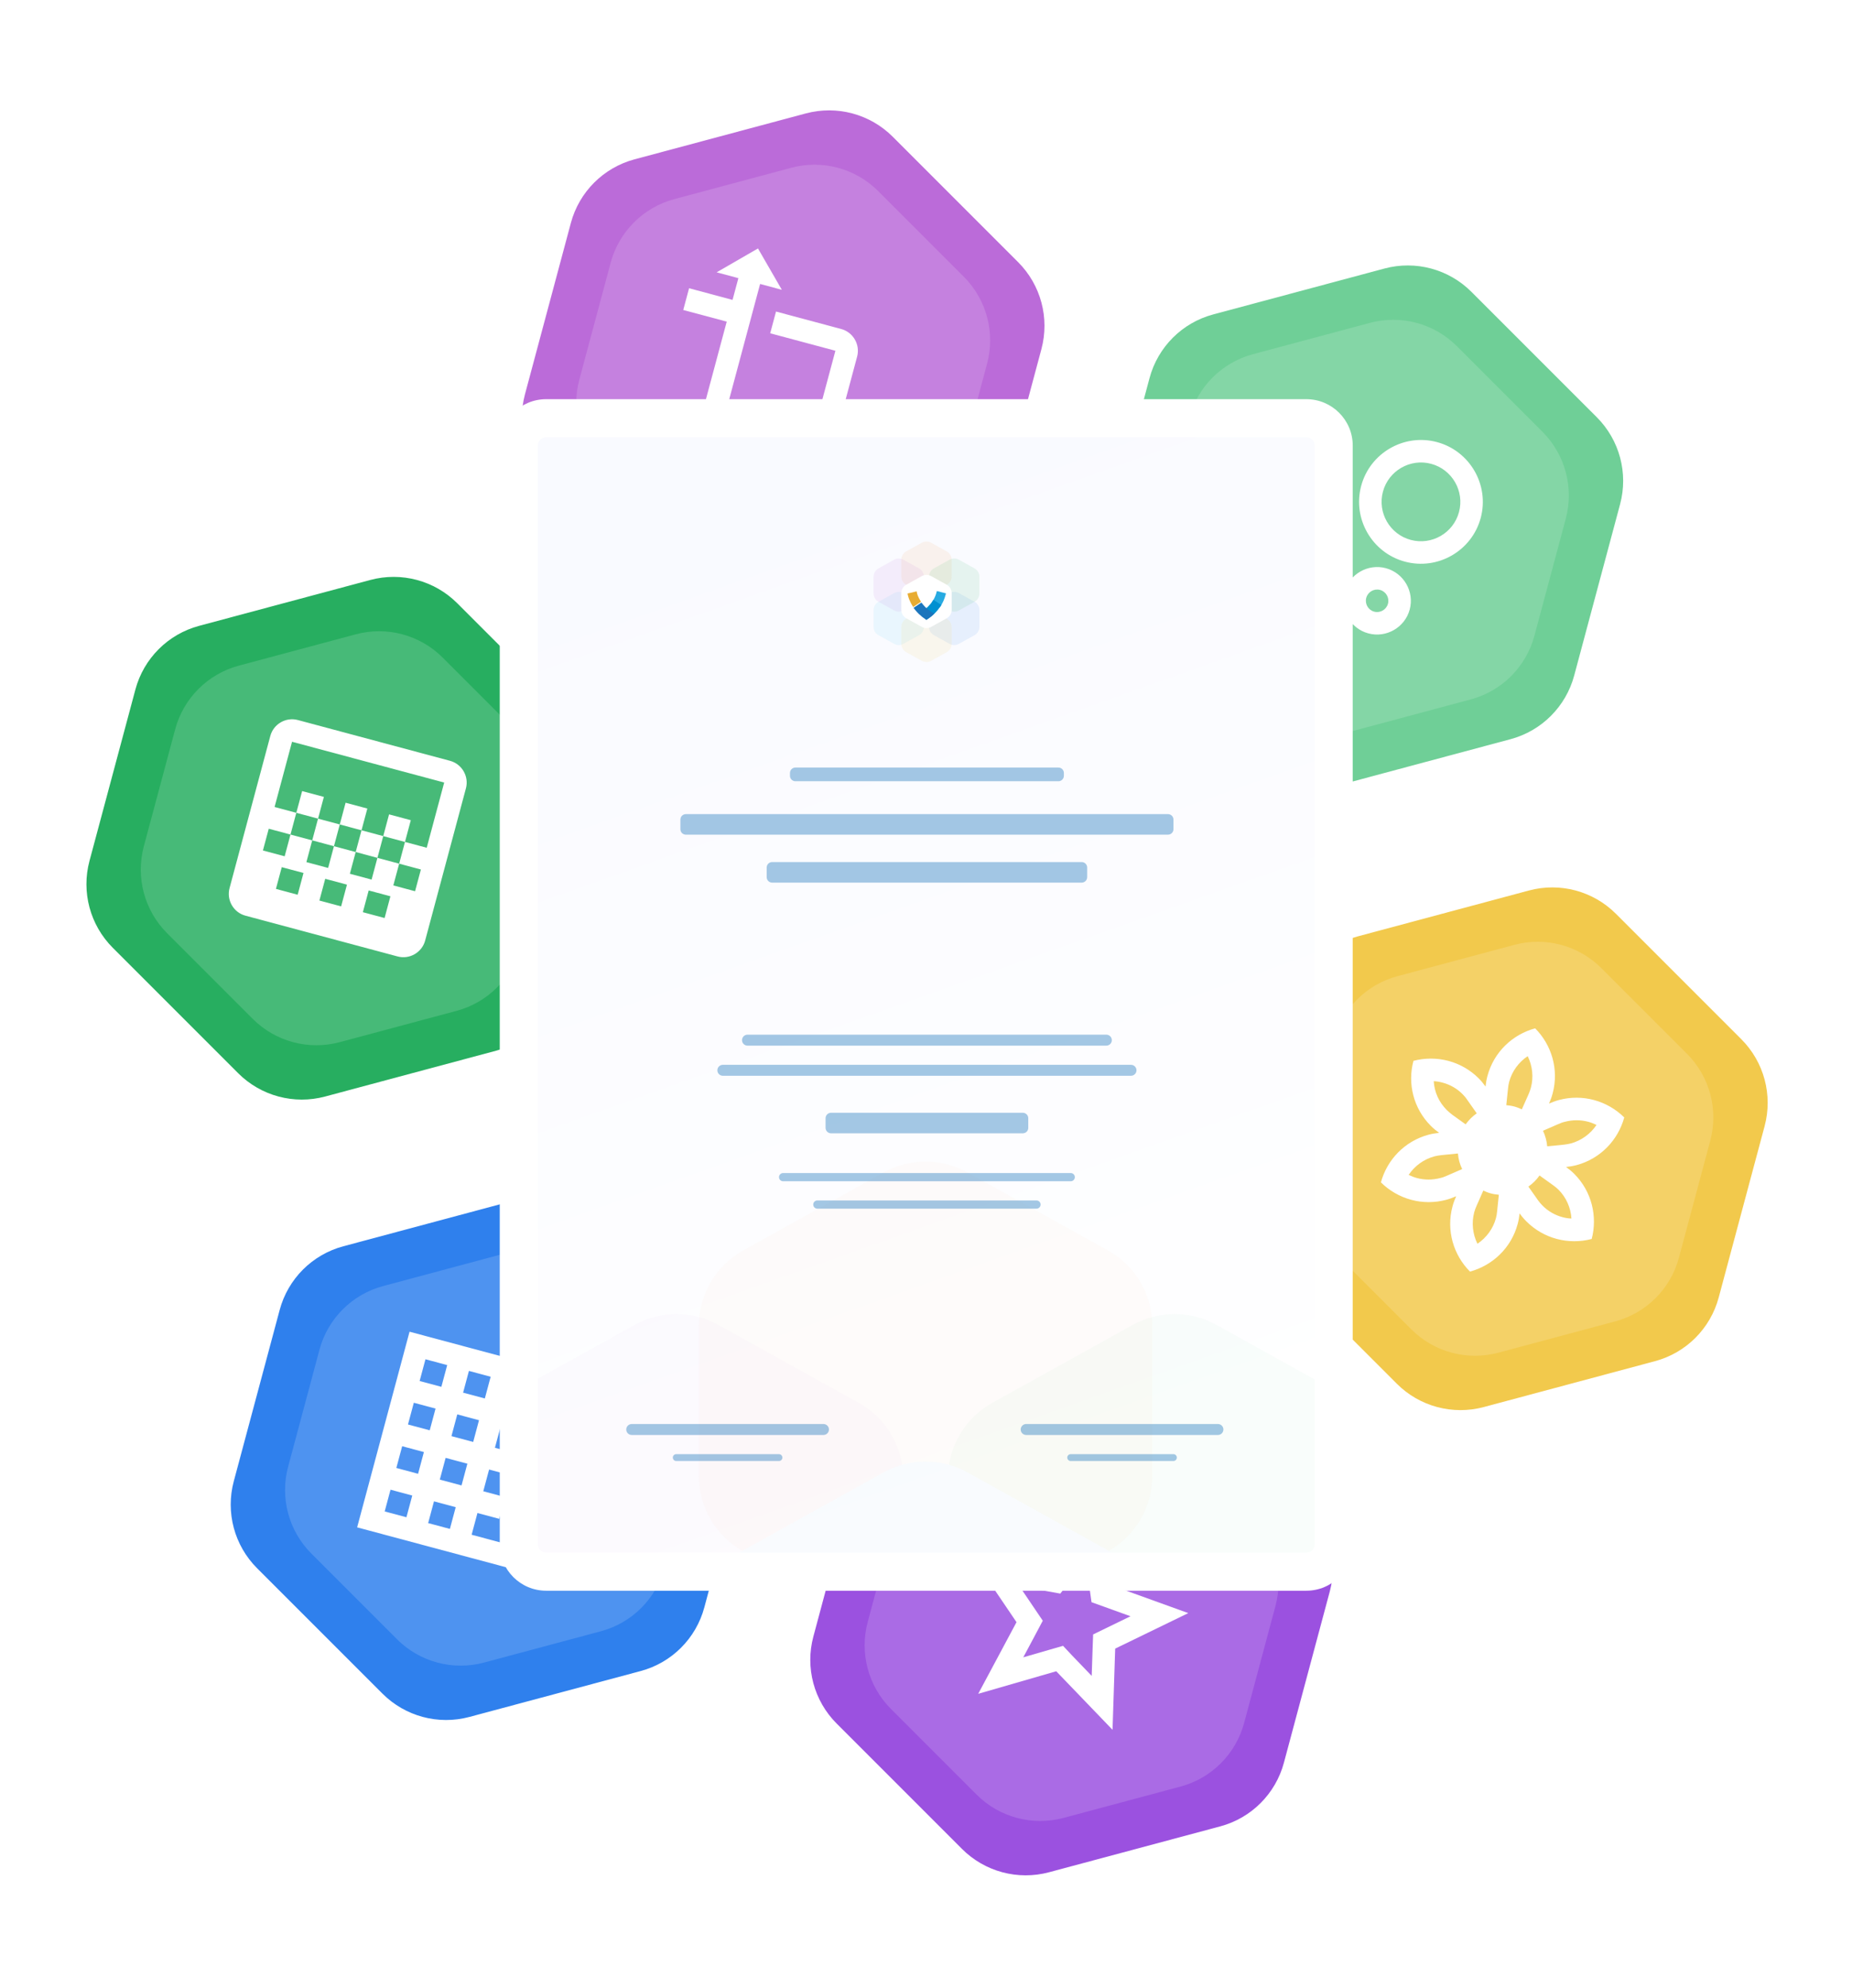 <svg width="561" height="602" viewBox="0 0 561 602" fill="none" xmlns="http://www.w3.org/2000/svg">
<g opacity="0.5" filter="url(#filter0_di)">
<path d="M267.369 59.596C275.804 54.726 286.197 54.726 294.632 59.596L483.246 168.493C491.682 173.363 496.878 182.363 496.878 192.104V409.896C496.878 419.637 491.682 428.637 483.246 433.507L294.632 542.404C286.197 547.274 275.804 547.274 267.369 542.404L78.755 433.507C70.319 428.637 65.123 419.637 65.123 409.896V192.104C65.123 182.363 70.319 173.363 78.755 168.493L267.369 59.596Z" fill="white"/>
</g>
<path d="M463.153 269.684C472.561 267.163 482.6 269.853 489.487 276.74L527.471 314.724C534.358 321.611 537.048 331.65 534.527 341.058L520.624 392.945C518.103 402.353 510.755 409.702 501.346 412.223L449.46 426.126C440.051 428.647 430.013 425.957 423.125 419.07L385.142 381.086C378.255 374.199 375.565 364.16 378.086 354.752L391.989 302.865C394.51 293.457 401.858 286.108 411.267 283.587L463.153 269.684Z" fill="#F2C94C"/>
<path d="M458.741 286.143C468.149 283.622 478.188 286.312 485.075 293.199L511.01 319.134C517.898 326.021 520.587 336.06 518.066 345.468L508.574 380.896C506.053 390.304 498.704 397.653 489.296 400.174L453.868 409.667C444.46 412.188 434.421 409.498 427.534 402.611L401.599 376.676C394.712 369.788 392.022 359.75 394.543 350.341L404.035 314.914C406.556 305.506 413.905 298.157 423.314 295.636L458.741 286.143Z" fill="white" fill-opacity="0.15"/>
<path fill-rule="evenodd" clip-rule="evenodd" d="M476.852 355.492C476.072 354.719 475.232 354.035 474.374 353.417C475.426 353.311 476.495 353.139 477.558 352.859C484.857 350.899 490.152 345.226 492.011 338.421C489.474 335.906 486.298 334.067 482.809 333.132C479.451 332.233 475.831 332.18 472.26 333.128C471.198 333.408 470.174 333.804 469.217 334.218C469.655 333.242 470.036 332.215 470.318 331.161C472.276 323.854 469.995 316.433 465.02 311.431C458.211 313.275 452.525 318.561 450.567 325.869C450.285 326.923 450.101 328.002 449.993 329.067C449.379 328.197 448.691 327.342 447.91 326.568C445.292 323.962 442.131 322.197 438.773 321.298C435.317 320.372 431.613 320.367 428.159 321.276C426.333 328.09 428.083 335.651 433.457 341.007C434.237 341.78 435.077 342.464 435.935 343.082C434.883 343.188 433.814 343.36 432.751 343.64C425.452 345.601 420.157 351.273 418.298 358.078C420.835 360.593 424.012 362.432 427.501 363.367C430.858 364.266 434.478 364.319 438.049 363.371C439.112 363.091 440.135 362.695 441.093 362.281C440.646 363.29 440.265 364.317 439.983 365.371C438.025 372.678 440.305 380.099 445.28 385.101C452.09 383.257 457.775 377.971 459.733 370.663C460.016 369.609 460.199 368.53 460.308 367.465C460.922 368.335 461.619 369.157 462.399 369.931C465.017 372.537 468.179 374.302 471.536 375.201C474.993 376.127 478.696 376.132 482.15 375.223C483.943 368.4 482.194 360.84 476.852 355.492ZM471.913 340.48C472.754 340.105 473.42 339.86 474.017 339.738C476.334 339.124 478.773 339.107 481.077 339.724C481.966 339.963 482.795 340.291 483.607 340.685C481.784 343.407 479.022 345.419 475.825 346.291C475.177 346.47 474.481 346.566 473.677 346.668L468.676 347.162C468.522 345.498 468.094 343.937 467.4 342.446L471.913 340.48ZM463.734 329.397C464.589 326.204 464.2 322.784 462.762 319.858C460.053 321.672 458.015 324.407 457.15 327.633C456.983 328.259 456.854 329 456.792 329.76L456.279 334.703C457.071 334.774 457.888 334.887 458.678 335.099C459.468 335.31 460.231 335.621 460.986 335.964L463.013 331.427C463.306 330.729 463.566 330.023 463.734 329.397ZM434.305 327.439C435.214 327.471 436.121 327.643 437.009 327.881C439.281 328.49 441.393 329.691 443.084 331.414C443.498 331.843 443.961 332.355 444.388 332.999L447.327 337.173C446.022 338.093 444.912 339.207 443.964 340.506L439.88 337.577C439.268 337.095 438.722 336.632 438.275 336.194C435.852 333.781 434.49 330.699 434.305 327.439ZM436.292 356.761C436.889 356.639 437.555 356.394 438.396 356.019L442.91 354.053C442.207 352.595 441.754 350.992 441.633 349.337L436.632 349.831C435.828 349.933 435.132 350.029 434.484 350.208C431.287 351.08 428.525 353.092 426.702 355.814C427.514 356.208 428.343 356.536 429.232 356.775C431.536 357.392 433.975 357.375 436.292 356.761ZM447.538 376.674C446.099 373.748 445.71 370.328 446.566 367.134C446.742 366.476 446.993 365.802 447.337 365.048L449.313 360.567C450.035 360.902 450.799 361.212 451.622 361.433C452.412 361.645 453.228 361.758 454.021 361.829L453.508 366.772C453.445 367.531 453.317 368.273 453.149 368.899C452.285 372.124 450.247 374.86 447.538 376.674ZM467.227 365.085C468.917 366.808 471.03 368.009 473.301 368.618C474.157 368.847 475.064 369.02 476.014 369.027C475.796 365.758 474.443 362.644 472.078 360.281C471.63 359.844 471.084 359.38 470.431 358.923L466.347 355.994C465.423 357.334 464.28 358.439 462.975 359.359L465.914 363.534C466.302 364.061 466.723 364.597 467.227 365.085Z" fill="white"/>
<path d="M287.741 222.683C297.149 220.162 307.188 222.852 314.075 229.739L352.059 267.722C358.946 274.61 361.636 284.648 359.115 294.057L345.212 345.943C342.691 355.352 335.343 362.7 325.934 365.221L274.048 379.124C264.639 381.645 254.601 378.955 247.713 372.068L209.73 334.085C202.842 327.197 200.153 317.159 202.674 307.75L216.576 255.864C219.097 246.455 226.446 239.107 235.855 236.586L287.741 222.683Z" fill="#EB5757"/>
<path d="M283.331 239.142C292.739 236.621 302.778 239.311 309.665 246.198L335.6 272.133C342.487 279.02 345.177 289.059 342.656 298.467L333.163 333.895C330.643 343.303 323.294 350.652 313.885 353.173L278.458 362.666C269.05 365.187 259.011 362.497 252.124 355.609L226.189 329.675C219.301 322.787 216.612 312.749 219.132 303.34L228.625 267.913C231.146 258.504 238.495 251.156 247.903 248.635L283.331 239.142Z" fill="white" fill-opacity="0.15"/>
<path fill-rule="evenodd" clip-rule="evenodd" d="M251.27 292.966C246.41 311.104 257.229 329.844 275.367 334.704C279.91 335.921 284.584 333.222 285.802 328.68C286.34 326.672 286.103 324.527 285.168 322.618C284.993 322.218 284.925 321.812 285.031 321.417C285.278 320.495 286.196 319.965 287.118 320.212L292.944 321.773C303.84 324.693 315.068 318.211 317.987 307.315C322.362 290.988 311.146 273.728 293.008 268.868C274.87 264.008 256.13 274.828 251.27 292.966ZM257.853 294.73C261.742 280.213 276.726 271.562 291.243 275.452C305.76 279.341 314.808 292.844 311.403 305.55C309.454 312.825 301.983 317.139 294.708 315.19L288.882 313.628C284.339 312.411 279.664 315.11 278.447 319.653C277.918 321.628 278.122 323.764 279.065 325.64C279.201 325.923 279.359 326.389 279.218 326.915C278.971 327.837 278.052 328.367 277.131 328.12C262.614 324.231 253.963 309.247 257.853 294.73ZM267.846 290.351C265.119 289.621 262.316 291.239 261.586 293.966C260.855 296.693 262.473 299.496 265.2 300.227C267.927 300.957 270.73 299.339 271.461 296.612C272.192 293.885 270.573 291.082 267.846 290.351ZM274.989 283.445C275.72 280.718 278.523 279.1 281.25 279.83C283.977 280.561 285.595 283.364 284.865 286.091C284.134 288.818 281.331 290.436 278.604 289.706C275.877 288.975 274.259 286.172 274.989 283.445ZM297.71 284.241C294.983 283.51 292.18 285.128 291.449 287.855C290.718 290.582 292.337 293.385 295.064 294.116C297.791 294.847 300.594 293.228 301.324 290.501C302.055 287.774 300.437 284.971 297.71 284.241ZM297.792 303.668C298.523 300.941 301.326 299.322 304.053 300.053C306.78 300.784 308.398 303.587 307.668 306.314C306.937 309.041 304.134 310.659 301.407 309.928C298.68 309.198 297.062 306.395 297.792 303.668Z" fill="white"/>
<path d="M112.179 175.641C121.587 173.12 131.625 175.81 138.513 182.697L176.496 220.681C183.384 227.568 186.074 237.607 183.553 247.015L169.65 298.901C167.129 308.31 159.78 315.659 150.372 318.18L98.485 332.082C89.077 334.603 79.038 331.914 72.151 325.026L34.167 287.043C27.28 280.155 24.59 270.117 27.111 260.708L41.014 208.822C43.535 199.413 50.884 192.065 60.292 189.544L112.179 175.641Z" fill="#27AE60"/>
<path d="M107.768 192.1C117.177 189.579 127.215 192.269 134.103 199.156L160.038 225.091C166.925 231.978 169.615 242.017 167.094 251.425L157.601 286.853C155.08 296.261 147.731 303.61 138.323 306.131L102.895 315.624C93.487 318.145 83.448 315.455 76.561 308.567L50.626 282.633C43.739 275.745 41.049 265.707 43.57 256.298L53.063 220.871C55.584 211.462 62.932 204.114 72.341 201.593L107.768 192.1Z" fill="white" fill-opacity="0.15"/>
<path fill-rule="evenodd" clip-rule="evenodd" d="M90.23 218.062L136.315 230.41C139.936 231.381 142.105 235.137 141.135 238.758L128.786 284.843C127.816 288.464 124.06 290.633 120.439 289.663L74.353 277.314C70.733 276.344 68.564 272.587 69.534 268.967L81.882 222.881C82.853 219.26 86.609 217.092 90.23 218.062ZM91.523 239.577L98.107 241.341L96.343 247.925L96.341 247.924L96.341 247.924L89.759 246.161L91.523 239.577ZM101.16 256.272L94.577 254.508L96.341 247.924L96.343 247.925L96.343 247.925L102.925 249.688L101.161 256.272L101.16 256.272L101.16 256.272ZM87.993 252.744L94.577 254.508L92.812 261.091L99.396 262.855L101.16 256.272L101.161 256.272L101.161 256.272L107.744 258.036L105.98 264.619L112.563 266.384L114.327 259.8L114.328 259.8L114.328 259.8L120.911 261.564L119.147 268.148L125.73 269.912L127.494 263.328L120.911 261.564L122.675 254.98L129.259 256.745L134.551 236.994L88.466 224.645L83.174 244.396L89.757 246.16L87.993 252.744ZM87.993 252.744L81.409 250.98L79.645 257.563L86.229 259.327L87.993 252.744ZM116.092 253.217L114.328 259.8L114.327 259.8L114.327 259.8L107.745 258.036L109.509 251.453L116.09 253.216L116.09 253.216L116.092 253.217ZM116.092 253.217L116.092 253.217L116.09 253.216L117.855 246.633L124.438 248.397L122.674 254.98L116.092 253.217ZM111.273 244.869L104.689 243.105L102.925 249.689L109.508 251.453L111.273 244.869ZM90.169 270.967L83.585 269.203L85.349 262.62L91.933 264.384L90.169 270.967ZM96.751 272.731L103.334 274.495L105.098 267.912L98.515 266.147L96.751 272.731ZM116.5 278.023L109.916 276.259L111.68 269.675L118.264 271.439L116.5 278.023Z" fill="white"/>
<path d="M155.884 363.532C165.292 361.011 175.331 363.701 182.218 370.588L220.201 408.572C227.089 415.459 229.779 425.498 227.258 434.906L213.355 486.792C210.834 496.201 203.485 503.55 194.077 506.071L142.19 519.973C132.782 522.494 122.743 519.805 115.856 512.917L77.872 474.934C70.985 468.046 68.295 458.008 70.816 448.599L84.719 396.713C87.24 387.304 94.589 379.956 103.997 377.435L155.884 363.532Z" fill="#2F80ED"/>
<path d="M151.475 379.991C160.884 377.47 170.922 380.16 177.81 387.047L203.745 412.982C210.632 419.869 213.322 429.908 210.801 439.316L201.308 474.744C198.787 484.152 191.438 491.501 182.03 494.022L146.602 503.515C137.194 506.036 127.155 503.346 120.268 496.459L94.333 470.524C87.446 463.636 84.756 453.598 87.277 444.189L96.77 408.762C99.291 399.353 106.64 392.005 116.048 389.484L151.475 379.991Z" fill="white" fill-opacity="0.15"/>
<path fill-rule="evenodd" clip-rule="evenodd" d="M156.977 412.127L153.448 425.294L186.366 434.114L174.018 480.199L108.182 462.559L124.059 403.307L156.977 412.127ZM116.53 457.739L123.114 459.503L124.878 452.92L118.294 451.156L116.53 457.739ZM126.642 446.336L120.058 444.572L121.822 437.988L128.406 439.752L126.642 446.336ZM123.586 431.405L130.17 433.169L131.934 426.586L125.35 424.822L123.586 431.405ZM133.698 420.002L127.114 418.238L128.878 411.654L135.462 413.418L133.698 420.002ZM129.696 461.267L136.279 463.031L138.043 456.447L131.46 454.683L129.696 461.267ZM139.807 449.864L133.224 448.1L134.988 441.516L141.571 443.28L139.807 449.864ZM136.752 434.933L143.335 436.697L145.099 430.113L138.516 428.349L136.752 434.933ZM146.864 423.53L140.28 421.766L142.044 415.182L148.628 416.946L146.864 423.53ZM142.865 464.796L169.2 471.852L178.02 438.934L151.686 431.878L149.922 438.462L156.505 440.226L154.741 446.809L148.157 445.045L146.393 451.629L152.977 453.393L151.213 459.976L144.629 458.212L142.865 464.796ZM169.671 443.753L163.087 441.989L161.323 448.573L167.907 450.337L169.671 443.753ZM159.559 455.156L166.143 456.92L164.379 463.504L157.795 461.74L159.559 455.156Z" fill="white"/>
<path d="M331.446 410.574C340.854 408.053 350.893 410.743 357.78 417.63L395.764 455.614C402.651 462.501 405.341 472.54 402.82 481.948L388.917 533.835C386.396 543.243 379.048 550.592 369.639 553.113L317.753 567.016C308.344 569.537 298.306 566.847 291.418 559.96L253.435 521.976C246.547 515.089 243.858 505.05 246.379 495.642L260.282 443.755C262.802 434.347 270.151 426.998 279.56 424.477L331.446 410.574Z" fill="#9B51E0"/>
<path d="M327.038 427.033C336.446 424.512 346.485 427.202 353.372 434.09L379.307 460.024C386.194 466.912 388.884 476.95 386.363 486.359L376.871 521.786C374.35 531.195 367.001 538.543 357.592 541.064L322.165 550.557C312.757 553.078 302.718 550.388 295.831 543.501L269.896 517.566C263.008 510.679 260.319 500.64 262.84 491.232L272.332 455.804C274.853 446.396 282.202 439.047 291.61 436.526L327.038 427.033Z" fill="white" fill-opacity="0.15"/>
<path fill-rule="evenodd" clip-rule="evenodd" d="M318.322 475.223L333.42 455.877L336.822 480.18L359.952 488.53L337.807 499.284L337.005 523.872L319.951 506.143L296.318 512.97L307.917 491.275L294.116 470.889L318.322 475.223ZM330.069 481.158L328.896 472.765L323.701 479.381L321.175 482.621L317.136 481.891L308.82 480.404L313.571 487.428L315.87 490.831L313.94 494.477L309.971 501.917L318.079 499.573L322.016 498.441L324.842 501.456L330.692 507.539L330.974 499.112L331.126 494.99L334.818 493.192L342.445 489.484L334.499 486.614L330.637 485.227L330.069 481.158Z" fill="white"/>
<path d="M419.378 81.322C428.786 78.801 438.825 81.491 445.712 88.379L483.696 126.362C490.583 133.249 493.273 143.288 490.752 152.696L476.849 204.583C474.328 213.991 466.979 221.34 457.571 223.861L405.684 237.764C396.276 240.285 386.237 237.595 379.35 230.708L341.367 192.724C334.479 185.837 331.789 175.798 334.31 166.39L348.213 114.503C350.734 105.095 358.083 97.746 367.491 95.225L419.378 81.322Z" fill="#6FCF97"/>
<path d="M414.966 97.781C424.374 95.26 434.413 97.95 441.3 104.837L467.235 130.772C474.122 137.659 476.812 147.698 474.291 157.106L464.798 192.534C462.277 201.942 454.929 209.291 445.52 211.812L410.093 221.305C400.684 223.826 390.646 221.136 383.758 214.249L357.824 188.314C350.936 181.426 348.246 171.388 350.767 161.979L360.26 126.552C362.781 117.144 370.13 109.795 379.538 107.274L414.966 97.781Z" fill="white" fill-opacity="0.15"/>
<path fill-rule="evenodd" clip-rule="evenodd" d="M435.282 133.886C425.308 131.213 414.998 137.166 412.326 147.14C409.653 157.114 415.605 167.423 425.579 170.096C435.553 172.768 445.863 166.816 448.535 156.842C451.208 146.868 445.256 136.559 435.282 133.886ZM381.143 158.189C383.093 150.914 390.564 146.601 397.839 148.55C405.114 150.499 409.427 157.97 407.478 165.245C405.528 172.52 398.057 176.833 390.782 174.884C383.508 172.935 379.194 165.464 381.143 158.189ZM387.727 159.953C386.757 163.574 388.926 167.331 392.547 168.301C396.168 169.271 399.924 167.102 400.894 163.481C401.865 159.86 399.696 156.104 396.075 155.134C392.454 154.163 388.697 156.332 387.727 159.953ZM419.793 172.073C414.362 170.618 408.727 173.871 407.272 179.302C405.816 184.734 409.07 190.369 414.501 191.824C419.933 193.279 425.567 190.026 427.023 184.595C428.478 179.163 425.225 173.529 419.793 172.073ZM413.858 181.067C413.373 182.878 414.457 184.756 416.267 185.241C418.078 185.726 419.956 184.642 420.441 182.831C420.926 181.021 419.842 179.143 418.031 178.658C416.221 178.172 414.343 179.257 413.858 181.067ZM418.912 148.904C417.209 155.258 420.993 161.81 427.346 163.513C433.699 165.215 440.252 161.432 441.954 155.079C443.656 148.725 439.873 142.173 433.52 140.47C427.167 138.768 420.614 142.551 418.912 148.904Z" fill="white"/>
<path d="M244.087 34.353C253.495 31.832 263.534 34.522 270.421 41.409L308.405 79.393C315.292 86.28 317.982 96.319 315.461 105.727L301.558 157.614C299.037 167.022 291.688 174.371 282.28 176.892L230.393 190.795C220.985 193.315 210.946 190.626 204.059 183.738L166.075 145.755C159.188 138.867 156.498 128.829 159.019 119.42L172.922 67.534C175.443 58.126 182.792 50.777 192.2 48.256L244.087 34.353Z" fill="#BB6BD9"/>
<path d="M239.679 50.812C249.087 48.291 259.126 50.981 266.013 57.868L291.948 83.803C298.835 90.691 301.525 100.729 299.004 110.138L289.511 145.565C286.99 154.973 279.641 162.322 270.233 164.843L234.806 174.336C225.397 176.857 215.359 174.167 208.471 167.28L182.536 141.345C175.649 134.458 172.959 124.419 175.48 115.011L184.973 79.583C187.494 70.175 194.843 62.826 204.251 60.305L239.679 50.812Z" fill="white" fill-opacity="0.15"/>
<path fill-rule="evenodd" clip-rule="evenodd" d="M265.748 137.853L263.984 144.437L250.817 140.909L249.053 147.492L255.636 149.256L243.115 156.485L235.885 143.964L242.469 145.728L244.233 139.144L217.899 132.088C214.278 131.118 212.109 127.362 213.079 123.741L220.136 97.406L206.968 93.878L208.732 87.294L221.9 90.823L223.664 84.239L217.08 82.475L229.602 75.246L236.831 87.767L230.247 86.003L219.663 125.505L265.748 137.853ZM253.055 106.227L233.304 100.935L235.068 94.351L254.819 99.643C258.44 100.613 260.608 104.37 259.638 107.991L254.346 127.742L247.762 125.978L253.055 106.227Z" fill="white"/>
<g filter="url(#filter1_d)">
<g clip-path="url(#clip0)">
<path d="M157.145 134.953C157.145 130.37 160.86 126.655 165.442 126.655H395.702C400.285 126.655 404 130.37 404 134.953V467.689C404 472.272 400.285 475.987 395.702 475.987H165.442C160.86 475.987 157.145 472.272 157.145 467.689V134.953Z" fill="url(#paint0_linear)"/>
<g opacity="0.3">
<g opacity="0.1" filter="url(#filter2_d)">
<path d="M267.668 355.078C275.569 350.694 285.171 350.694 293.071 355.078L335.569 378.661C343.886 383.276 349.044 392.039 349.044 401.55V446.947C349.044 456.458 343.886 465.221 335.569 469.835L293.071 493.419C285.171 497.803 275.569 497.803 267.668 493.419L225.17 469.835C216.854 465.221 211.695 456.458 211.695 446.947V401.55C211.695 392.039 216.854 383.276 225.17 378.661L267.668 355.078Z" fill="#F2994A"/>
</g>
<g opacity="0.1" filter="url(#filter3_d)">
<path d="M368.519 630.459C360.619 634.843 351.016 634.843 343.116 630.459L300.618 606.875C292.302 602.261 287.143 593.498 287.143 583.987L287.143 538.589C287.143 529.079 292.302 520.316 300.618 515.701L343.116 492.118C351.016 487.734 360.619 487.734 368.519 492.118L411.017 515.701C419.333 520.316 424.492 529.079 424.492 538.59L424.492 583.987C424.492 593.498 419.333 602.261 411.017 606.875L368.519 630.459Z" fill="#2F80ED"/>
</g>
<g opacity="0.1" filter="url(#filter4_d)">
<path d="M343.118 401.271C351.018 396.887 360.62 396.887 368.52 401.271L411.019 424.854C419.335 429.469 424.494 438.232 424.494 447.743V493.14C424.494 502.651 419.335 511.414 411.019 516.029L368.52 539.612C360.62 543.996 351.018 543.996 343.118 539.612L300.619 516.029C292.303 511.414 287.145 502.651 287.145 493.14V447.743C287.145 438.232 292.303 429.469 300.619 424.854L343.118 401.271Z" fill="#27AE60"/>
</g>
<g opacity="0.1" filter="url(#filter5_d)">
<path d="M217.621 630.459C209.72 634.843 200.118 634.843 192.218 630.459L149.72 606.875C141.403 602.261 136.245 593.498 136.245 583.987L136.245 538.589C136.245 529.079 141.403 520.316 149.72 515.701L192.218 492.118C200.118 487.734 209.72 487.734 217.621 492.118L260.119 515.701C268.435 520.316 273.594 529.079 273.594 538.59L273.594 583.987C273.594 593.498 268.435 602.261 260.119 606.875L217.621 630.459Z" fill="#56CCF2"/>
</g>
<g opacity="0.1" filter="url(#filter6_d)">
<path d="M192.219 401.271C200.119 396.887 209.722 396.887 217.622 401.271L260.12 424.854C268.436 429.469 273.595 438.232 273.595 447.743V493.14C273.595 502.651 268.436 511.414 260.12 516.029L217.622 539.612C209.722 543.996 200.119 543.996 192.219 539.612L149.721 516.029C141.405 511.414 136.246 502.651 136.246 493.14V447.743C136.246 438.232 141.405 429.469 149.721 424.854L192.219 401.271Z" fill="#BB6BD9"/>
</g>
<g filter="url(#filter7_d)">
<path d="M267.668 445.925C275.569 441.541 285.171 441.541 293.071 445.925L335.569 469.508C343.886 474.123 349.044 482.885 349.044 492.396V537.794C349.044 547.305 343.886 556.067 335.569 560.682L293.071 584.266C285.171 588.65 275.569 588.65 267.668 584.266L225.17 560.682C216.854 556.067 211.695 547.305 211.695 537.794V492.396C211.695 482.885 216.854 474.123 225.17 469.508L267.668 445.925Z" fill="#EBF3FD"/>
</g>
</g>
<g opacity="0.4">
<path d="M203.807 441.427C203.807 440.854 204.271 440.39 204.844 440.39H235.96C236.533 440.39 236.997 440.854 236.997 441.427C236.997 442 236.533 442.464 235.96 442.464H204.844C204.271 442.464 203.807 442 203.807 441.427Z" fill="#1C75BC"/>
<path d="M189.699 432.922C189.699 432.006 190.442 431.263 191.359 431.263H249.442C250.359 431.263 251.102 432.006 251.102 432.922C251.102 433.839 250.359 434.582 249.442 434.582H191.359C190.442 434.582 189.699 433.839 189.699 432.922Z" fill="#1C75BC"/>
<path d="M323.293 441.427C323.293 440.854 323.757 440.39 324.33 440.39H355.446C356.019 440.39 356.484 440.854 356.484 441.427C356.484 442 356.019 442.464 355.446 442.464H324.33C323.757 442.464 323.293 442 323.293 441.427Z" fill="#1C75BC"/>
<path d="M309.186 432.922C309.186 432.006 309.929 431.263 310.845 431.263H368.929C369.845 431.263 370.588 432.006 370.588 432.922C370.588 433.839 369.845 434.582 368.929 434.582H310.845C309.929 434.582 309.186 433.839 309.186 432.922Z" fill="#1C75BC"/>
</g>
<g opacity="0.4">
<path d="M206.102 248.216C206.102 247.299 206.845 246.556 207.761 246.556H353.8C354.717 246.556 355.46 247.299 355.46 248.216V251.12C355.46 252.037 354.717 252.78 353.8 252.78H207.761C206.845 252.78 206.102 252.037 206.102 251.12V248.216Z" fill="#1C75BC"/>
<path d="M239.291 234.11C239.291 233.193 240.034 232.45 240.951 232.45H320.608C321.525 232.45 322.268 233.193 322.268 234.11V234.94C322.268 235.856 321.525 236.599 320.608 236.599H240.951C240.034 236.599 239.291 235.856 239.291 234.94V234.11Z" fill="#1C75BC"/>
<path d="M232.238 262.737C232.238 261.82 232.981 261.077 233.898 261.077H327.661C328.578 261.077 329.321 261.82 329.321 262.737V265.641C329.321 266.557 328.578 267.3 327.661 267.3H233.898C232.981 267.3 232.238 266.557 232.238 265.641V262.737Z" fill="#1C75BC"/>
</g>
<g opacity="0.4">
<path d="M224.77 315.012C224.77 314.095 225.513 313.352 226.429 313.352H335.128C336.045 313.352 336.788 314.095 336.788 315.012C336.788 315.929 336.045 316.672 335.128 316.672H226.429C225.513 316.672 224.77 315.929 224.77 315.012Z" fill="#1C75BC"/>
<path d="M217.303 324.139C217.303 323.223 218.046 322.48 218.962 322.48H342.597C343.514 322.48 344.257 323.223 344.257 324.139C344.257 325.056 343.514 325.799 342.597 325.799H218.962C218.046 325.799 217.303 325.056 217.303 324.139Z" fill="#1C75BC"/>
<path d="M235.973 356.5C235.973 355.813 236.53 355.256 237.217 355.256H324.343C325.03 355.256 325.587 355.813 325.587 356.5C325.587 357.188 325.03 357.745 324.343 357.745H237.217C236.53 357.745 235.973 357.188 235.973 356.5Z" fill="#1C75BC"/>
<path d="M246.344 364.798C246.344 364.111 246.901 363.553 247.588 363.553H313.97C314.657 363.553 315.214 364.111 315.214 364.798C315.214 365.485 314.657 366.043 313.97 366.043H247.588C246.901 366.043 246.344 365.485 246.344 364.798Z" fill="#1C75BC"/>
<path d="M250.078 338.66C250.078 337.744 250.821 337.001 251.738 337.001H309.821C310.738 337.001 311.481 337.744 311.481 338.66V341.565C311.481 342.481 310.738 343.224 309.821 343.224H251.738C250.821 343.224 250.078 342.481 250.078 341.565V338.66Z" fill="#1C75BC"/>
</g>
<g filter="url(#filter8_d)">
<g opacity="0.1" filter="url(#filter9_d)">
<path d="M279.234 164.364C280.113 163.876 281.181 163.876 282.06 164.364L286.787 166.987C287.712 167.5 288.286 168.475 288.286 169.533V174.583C288.286 175.641 287.712 176.616 286.787 177.129L282.06 179.753C281.181 180.24 280.113 180.24 279.234 179.753L274.507 177.129C273.582 176.616 273.008 175.641 273.008 174.583V169.533C273.008 168.475 273.582 167.5 274.507 166.987L279.234 164.364Z" fill="#F2994A"/>
</g>
<g opacity="0.1" filter="url(#filter10_d)">
<path d="M290.453 194.997C289.575 195.484 288.506 195.484 287.628 194.997L282.9 192.373C281.975 191.86 281.401 190.885 281.401 189.827L281.401 184.777C281.401 183.719 281.975 182.745 282.9 182.231L287.628 179.608C288.506 179.12 289.575 179.12 290.453 179.608L295.181 182.231C296.106 182.745 296.68 183.719 296.68 184.777L296.68 189.827C296.68 190.885 296.106 191.86 295.181 192.373L290.453 194.997Z" fill="#2F80ED"/>
</g>
<g opacity="0.1" filter="url(#filter11_d)">
<path d="M287.627 169.502C288.506 169.014 289.574 169.014 290.452 169.502L295.18 172.126C296.105 172.639 296.679 173.614 296.679 174.672V179.722C296.679 180.78 296.105 181.754 295.18 182.268L290.452 184.891C289.574 185.379 288.506 185.379 287.627 184.891L282.899 182.268C281.974 181.754 281.4 180.78 281.4 179.722V174.672C281.4 173.614 281.974 172.639 282.899 172.126L287.627 169.502Z" fill="#27AE60"/>
</g>
<g opacity="0.1" filter="url(#filter12_d)">
<path d="M273.668 194.997C272.789 195.484 271.721 195.484 270.842 194.997L266.115 192.373C265.19 191.86 264.616 190.885 264.616 189.827L264.616 184.777C264.616 183.719 265.19 182.745 266.115 182.231L270.842 179.608C271.721 179.12 272.789 179.12 273.668 179.608L278.396 182.231C279.321 182.745 279.895 183.719 279.895 184.777L279.895 189.827C279.895 190.885 279.321 191.86 278.396 192.373L273.668 194.997Z" fill="#56CCF2"/>
</g>
<g opacity="0.1" filter="url(#filter13_d)">
<path d="M270.842 169.502C271.72 169.014 272.789 169.014 273.667 169.502L278.395 172.126C279.32 172.639 279.894 173.614 279.894 174.672V179.722C279.894 180.78 279.32 181.754 278.395 182.268L273.667 184.891C272.789 185.379 271.72 185.379 270.842 184.891L266.114 182.268C265.189 181.754 264.615 180.78 264.615 179.722V174.672C264.615 173.614 265.189 172.639 266.114 172.126L270.842 169.502Z" fill="#BB6BD9"/>
</g>
<g opacity="0.1" filter="url(#filter14_d)">
<path d="M282.061 200.135C281.182 200.623 280.114 200.623 279.235 200.135L274.508 197.512C273.582 196.998 273.009 196.024 273.009 194.966L273.009 189.916C273.009 188.858 273.582 187.883 274.508 187.37L279.235 184.746C280.114 184.259 281.182 184.259 282.061 184.746L286.788 187.37C287.713 187.883 288.287 188.858 288.287 189.916L288.287 194.966C288.287 196.024 287.713 196.998 286.788 197.512L282.061 200.135Z" fill="#F2C94C"/>
</g>
<g filter="url(#filter15_d)">
<path d="M279.234 174.469C280.113 173.982 281.181 173.982 282.06 174.469L286.787 177.093C287.712 177.606 288.286 178.581 288.286 179.639V184.689C288.286 185.747 287.712 186.721 286.787 187.235L282.06 189.858C281.181 190.346 280.113 190.346 279.234 189.858L274.507 187.235C273.582 186.721 273.008 185.747 273.008 184.689V179.639C273.008 178.581 273.582 177.606 274.507 177.093L279.234 174.469Z" fill="white"/>
</g>
<path d="M282.262 182.411L282.509 182.04C283.057 181.208 283.446 180.323 283.676 179.42L283.782 178.995L286.557 179.703L286.433 180.128C286.133 181.332 285.62 182.517 284.896 183.615L284.648 183.987L282.262 182.411Z" fill="#27AAE1"/>
<path d="M283.009 185.868C282.396 186.458 281.721 186.995 280.994 187.481L280.621 187.73L279.039 185.326L279.412 185.077C279.992 184.689 280.522 184.277 281.002 183.82L281.26 183.545C281.74 183.082 282.149 182.566 282.504 182.031L282.753 181.657L285.152 183.224L284.903 183.598C284.441 184.293 283.926 184.952 283.322 185.558L283.019 185.878L283.009 185.868Z" fill="#0090D1"/>
<path d="M276.545 183.71C275.42 181.96 275.068 180.563 274.998 180.174L274.91 179.732L276.158 179.467L277.652 179.078L277.757 179.503C277.757 179.52 277.775 179.538 277.775 179.591C277.81 179.785 278.038 180.775 278.917 182.119L278.999 182.24L276.627 183.831L276.545 183.71Z" fill="#E8AC33"/>
<path d="M276.727 184.089L279.116 182.489C279.246 182.652 279.426 182.903 279.694 183.208C279.835 183.369 279.976 183.53 280.1 183.66L280.301 183.874C280.896 184.449 281.901 185.194 282.509 185.539L283.004 185.824L282.615 186.234C282.13 186.722 281.027 187.45 280.863 187.558C280.854 187.564 280.847 187.568 280.844 187.57L280.614 187.73L280.366 187.57C279.647 187.088 278.979 186.554 278.372 185.97L278.211 185.812C278.156 185.757 278.101 185.701 278.047 185.646L277.739 185.314C277.339 184.895 277.068 184.53 276.727 184.089Z" fill="#1C75BC"/>
</g>
</g>
<path d="M165.442 132.419H395.702V120.891H165.442V132.419ZM398.236 134.953V467.689H409.764V134.953H398.236ZM395.702 470.223H165.442V481.75H395.702V470.223ZM162.908 467.689V134.953H151.381V467.689H162.908ZM165.442 470.223C164.043 470.223 162.908 469.089 162.908 467.689H151.381C151.381 475.455 157.676 481.75 165.442 481.75V470.223ZM398.236 467.689C398.236 469.089 397.102 470.223 395.702 470.223V481.75C403.468 481.75 409.764 475.455 409.764 467.689H398.236ZM395.702 132.419C397.102 132.419 398.236 133.553 398.236 134.953H409.764C409.764 127.187 403.468 120.891 395.702 120.891V132.419ZM165.442 120.891C157.676 120.891 151.381 127.187 151.381 134.953H162.908C162.908 133.553 164.043 132.419 165.442 132.419V120.891Z" fill="white"/>
</g>
<defs>
<filter id="filter0_di" x="9.729" y="0.55" width="542.543" height="600.901" filterUnits="userSpaceOnUse" color-interpolation-filters="sRGB">
<feFlood flood-opacity="0" result="BackgroundImageFix"/>
<feColorMatrix in="SourceAlpha" type="matrix" values="0 0 0 0 0 0 0 0 0 0 0 0 0 0 0 0 0 0 127 0"/>
<feOffset/>
<feGaussianBlur stdDeviation="27.697"/>
<feColorMatrix type="matrix" values="0 0 0 0 0 0 0 0 0 0 0 0 0 0 0 0 0 0 0.05 0"/>
<feBlend mode="normal" in2="BackgroundImageFix" result="effect1_dropShadow"/>
<feBlend mode="normal" in="SourceGraphic" in2="effect1_dropShadow" result="shape"/>
<feColorMatrix in="SourceAlpha" type="matrix" values="0 0 0 0 0 0 0 0 0 0 0 0 0 0 0 0 0 0 127 0" result="hardAlpha"/>
<feOffset/>
<feGaussianBlur stdDeviation="55.394"/>
<feComposite in2="hardAlpha" operator="arithmetic" k2="-1" k3="1"/>
<feColorMatrix type="matrix" values="0 0 0 0 0.898 0 0 0 0 0.949 0 0 0 0 0.984 0 0 0 0.5 0"/>
<feBlend mode="normal" in2="shape" result="effect2_innerShadow"/>
</filter>
<filter id="filter1_d" x="130.637" y="100.147" width="299.871" height="402.347" filterUnits="userSpaceOnUse" color-interpolation-filters="sRGB">
<feFlood flood-opacity="0" result="BackgroundImageFix"/>
<feColorMatrix in="SourceAlpha" type="matrix" values="0 0 0 0 0 0 0 0 0 0 0 0 0 0 0 0 0 0 127 0"/>
<feOffset/>
<feGaussianBlur stdDeviation="10.372"/>
<feColorMatrix type="matrix" values="0 0 0 0 0 0 0 0 0 0 0 0 0 0 0 0 0 0 0.03 0"/>
<feBlend mode="normal" in2="BackgroundImageFix" result="effect1_dropShadow"/>
<feBlend mode="normal" in="SourceGraphic" in2="effect1_dropShadow" result="shape"/>
</filter>
<filter id="filter2_d" x="180.9" y="320.994" width="198.94" height="206.508" filterUnits="userSpaceOnUse" color-interpolation-filters="sRGB">
<feFlood flood-opacity="0" result="BackgroundImageFix"/>
<feColorMatrix in="SourceAlpha" type="matrix" values="0 0 0 0 0 0 0 0 0 0 0 0 0 0 0 0 0 0 127 0"/>
<feOffset/>
<feGaussianBlur stdDeviation="15.398"/>
<feColorMatrix type="matrix" values="0 0 0 0 0 0 0 0 0 0 0 0 0 0 0 0 0 0 0.03 0"/>
<feBlend mode="normal" in2="BackgroundImageFix" result="effect1_dropShadow"/>
<feBlend mode="normal" in="SourceGraphic" in2="effect1_dropShadow" result="shape"/>
</filter>
<filter id="filter3_d" x="256.347" y="458.034" width="198.94" height="206.508" filterUnits="userSpaceOnUse" color-interpolation-filters="sRGB">
<feFlood flood-opacity="0" result="BackgroundImageFix"/>
<feColorMatrix in="SourceAlpha" type="matrix" values="0 0 0 0 0 0 0 0 0 0 0 0 0 0 0 0 0 0 127 0"/>
<feOffset/>
<feGaussianBlur stdDeviation="15.398"/>
<feColorMatrix type="matrix" values="0 0 0 0 0 0 0 0 0 0 0 0 0 0 0 0 0 0 0.03 0"/>
<feBlend mode="normal" in2="BackgroundImageFix" result="effect1_dropShadow"/>
<feBlend mode="normal" in="SourceGraphic" in2="effect1_dropShadow" result="shape"/>
</filter>
<filter id="filter4_d" x="256.349" y="367.187" width="198.94" height="206.508" filterUnits="userSpaceOnUse" color-interpolation-filters="sRGB">
<feFlood flood-opacity="0" result="BackgroundImageFix"/>
<feColorMatrix in="SourceAlpha" type="matrix" values="0 0 0 0 0 0 0 0 0 0 0 0 0 0 0 0 0 0 127 0"/>
<feOffset/>
<feGaussianBlur stdDeviation="15.398"/>
<feColorMatrix type="matrix" values="0 0 0 0 0 0 0 0 0 0 0 0 0 0 0 0 0 0 0.04 0"/>
<feBlend mode="normal" in2="BackgroundImageFix" result="effect1_dropShadow"/>
<feBlend mode="normal" in="SourceGraphic" in2="effect1_dropShadow" result="shape"/>
</filter>
<filter id="filter5_d" x="105.449" y="458.034" width="198.94" height="206.508" filterUnits="userSpaceOnUse" color-interpolation-filters="sRGB">
<feFlood flood-opacity="0" result="BackgroundImageFix"/>
<feColorMatrix in="SourceAlpha" type="matrix" values="0 0 0 0 0 0 0 0 0 0 0 0 0 0 0 0 0 0 127 0"/>
<feOffset/>
<feGaussianBlur stdDeviation="15.398"/>
<feColorMatrix type="matrix" values="0 0 0 0 0 0 0 0 0 0 0 0 0 0 0 0 0 0 0.03 0"/>
<feBlend mode="normal" in2="BackgroundImageFix" result="effect1_dropShadow"/>
<feBlend mode="normal" in="SourceGraphic" in2="effect1_dropShadow" result="shape"/>
</filter>
<filter id="filter6_d" x="105.451" y="367.187" width="198.94" height="206.508" filterUnits="userSpaceOnUse" color-interpolation-filters="sRGB">
<feFlood flood-opacity="0" result="BackgroundImageFix"/>
<feColorMatrix in="SourceAlpha" type="matrix" values="0 0 0 0 0 0 0 0 0 0 0 0 0 0 0 0 0 0 127 0"/>
<feOffset/>
<feGaussianBlur stdDeviation="15.398"/>
<feColorMatrix type="matrix" values="0 0 0 0 0 0 0 0 0 0 0 0 0 0 0 0 0 0 0.04 0"/>
<feBlend mode="normal" in2="BackgroundImageFix" result="effect1_dropShadow"/>
<feBlend mode="normal" in="SourceGraphic" in2="effect1_dropShadow" result="shape"/>
</filter>
<filter id="filter7_d" x="180.9" y="411.841" width="198.94" height="206.508" filterUnits="userSpaceOnUse" color-interpolation-filters="sRGB">
<feFlood flood-opacity="0" result="BackgroundImageFix"/>
<feColorMatrix in="SourceAlpha" type="matrix" values="0 0 0 0 0 0 0 0 0 0 0 0 0 0 0 0 0 0 127 0"/>
<feOffset/>
<feGaussianBlur stdDeviation="15.398"/>
<feColorMatrix type="matrix" values="0 0 0 0 0 0 0 0 0 0 0 0 0 0 0 0 0 0 0.05 0"/>
<feBlend mode="normal" in2="BackgroundImageFix" result="effect1_dropShadow"/>
<feBlend mode="normal" in="SourceGraphic" in2="effect1_dropShadow" result="shape"/>
</filter>
<filter id="filter8_d" x="251.909" y="152.055" width="57.477" height="60.389" filterUnits="userSpaceOnUse" color-interpolation-filters="sRGB">
<feFlood flood-opacity="0" result="BackgroundImageFix"/>
<feColorMatrix in="SourceAlpha" type="matrix" values="0 0 0 0 0 0 0 0 0 0 0 0 0 0 0 0 0 0 127 0"/>
<feOffset/>
<feGaussianBlur stdDeviation="5.762"/>
<feColorMatrix type="matrix" values="0 0 0 0 1 0 0 0 0 1 0 0 0 0 1 0 0 0 1 0"/>
<feBlend mode="normal" in2="BackgroundImageFix" result="effect1_dropShadow"/>
<feBlend mode="normal" in="SourceGraphic" in2="effect1_dropShadow" result="shape"/>
</filter>
<filter id="filter9_d" x="269.582" y="160.572" width="22.13" height="22.972" filterUnits="userSpaceOnUse" color-interpolation-filters="sRGB">
<feFlood flood-opacity="0" result="BackgroundImageFix"/>
<feColorMatrix in="SourceAlpha" type="matrix" values="0 0 0 0 0 0 0 0 0 0 0 0 0 0 0 0 0 0 127 0"/>
<feOffset/>
<feGaussianBlur stdDeviation="1.713"/>
<feColorMatrix type="matrix" values="0 0 0 0 0 0 0 0 0 0 0 0 0 0 0 0 0 0 0.03 0"/>
<feBlend mode="normal" in2="BackgroundImageFix" result="effect1_dropShadow"/>
<feBlend mode="normal" in="SourceGraphic" in2="effect1_dropShadow" result="shape"/>
</filter>
<filter id="filter10_d" x="277.975" y="175.816" width="22.13" height="22.972" filterUnits="userSpaceOnUse" color-interpolation-filters="sRGB">
<feFlood flood-opacity="0" result="BackgroundImageFix"/>
<feColorMatrix in="SourceAlpha" type="matrix" values="0 0 0 0 0 0 0 0 0 0 0 0 0 0 0 0 0 0 127 0"/>
<feOffset/>
<feGaussianBlur stdDeviation="1.713"/>
<feColorMatrix type="matrix" values="0 0 0 0 0 0 0 0 0 0 0 0 0 0 0 0 0 0 0.03 0"/>
<feBlend mode="normal" in2="BackgroundImageFix" result="effect1_dropShadow"/>
<feBlend mode="normal" in="SourceGraphic" in2="effect1_dropShadow" result="shape"/>
</filter>
<filter id="filter11_d" x="277.975" y="165.711" width="22.13" height="22.972" filterUnits="userSpaceOnUse" color-interpolation-filters="sRGB">
<feFlood flood-opacity="0" result="BackgroundImageFix"/>
<feColorMatrix in="SourceAlpha" type="matrix" values="0 0 0 0 0 0 0 0 0 0 0 0 0 0 0 0 0 0 127 0"/>
<feOffset/>
<feGaussianBlur stdDeviation="1.713"/>
<feColorMatrix type="matrix" values="0 0 0 0 0 0 0 0 0 0 0 0 0 0 0 0 0 0 0.04 0"/>
<feBlend mode="normal" in2="BackgroundImageFix" result="effect1_dropShadow"/>
<feBlend mode="normal" in="SourceGraphic" in2="effect1_dropShadow" result="shape"/>
</filter>
<filter id="filter12_d" x="261.19" y="175.816" width="22.13" height="22.972" filterUnits="userSpaceOnUse" color-interpolation-filters="sRGB">
<feFlood flood-opacity="0" result="BackgroundImageFix"/>
<feColorMatrix in="SourceAlpha" type="matrix" values="0 0 0 0 0 0 0 0 0 0 0 0 0 0 0 0 0 0 127 0"/>
<feOffset/>
<feGaussianBlur stdDeviation="1.713"/>
<feColorMatrix type="matrix" values="0 0 0 0 0 0 0 0 0 0 0 0 0 0 0 0 0 0 0.03 0"/>
<feBlend mode="normal" in2="BackgroundImageFix" result="effect1_dropShadow"/>
<feBlend mode="normal" in="SourceGraphic" in2="effect1_dropShadow" result="shape"/>
</filter>
<filter id="filter13_d" x="261.19" y="165.711" width="22.13" height="22.972" filterUnits="userSpaceOnUse" color-interpolation-filters="sRGB">
<feFlood flood-opacity="0" result="BackgroundImageFix"/>
<feColorMatrix in="SourceAlpha" type="matrix" values="0 0 0 0 0 0 0 0 0 0 0 0 0 0 0 0 0 0 127 0"/>
<feOffset/>
<feGaussianBlur stdDeviation="1.713"/>
<feColorMatrix type="matrix" values="0 0 0 0 0 0 0 0 0 0 0 0 0 0 0 0 0 0 0.04 0"/>
<feBlend mode="normal" in2="BackgroundImageFix" result="effect1_dropShadow"/>
<feBlend mode="normal" in="SourceGraphic" in2="effect1_dropShadow" result="shape"/>
</filter>
<filter id="filter14_d" x="269.582" y="180.955" width="22.13" height="22.972" filterUnits="userSpaceOnUse" color-interpolation-filters="sRGB">
<feFlood flood-opacity="0" result="BackgroundImageFix"/>
<feColorMatrix in="SourceAlpha" type="matrix" values="0 0 0 0 0 0 0 0 0 0 0 0 0 0 0 0 0 0 127 0"/>
<feOffset/>
<feGaussianBlur stdDeviation="1.713"/>
<feColorMatrix type="matrix" values="0 0 0 0 0 0 0 0 0 0 0 0 0 0 0 0 0 0 0.04 0"/>
<feBlend mode="normal" in2="BackgroundImageFix" result="effect1_dropShadow"/>
<feBlend mode="normal" in="SourceGraphic" in2="effect1_dropShadow" result="shape"/>
</filter>
<filter id="filter15_d" x="269.582" y="170.678" width="22.13" height="22.972" filterUnits="userSpaceOnUse" color-interpolation-filters="sRGB">
<feFlood flood-opacity="0" result="BackgroundImageFix"/>
<feColorMatrix in="SourceAlpha" type="matrix" values="0 0 0 0 0 0 0 0 0 0 0 0 0 0 0 0 0 0 127 0"/>
<feOffset/>
<feGaussianBlur stdDeviation="1.713"/>
<feColorMatrix type="matrix" values="0 0 0 0 0 0 0 0 0 0 0 0 0 0 0 0 0 0 0.05 0"/>
<feBlend mode="normal" in2="BackgroundImageFix" result="effect1_dropShadow"/>
<feBlend mode="normal" in="SourceGraphic" in2="effect1_dropShadow" result="shape"/>
</filter>
<linearGradient id="paint0_linear" x1="280.78" y1="126.655" x2="391.074" y2="436.759" gradientUnits="userSpaceOnUse">
<stop stop-color="#F9FAFF"/>
<stop offset="1" stop-color="white"/>
</linearGradient>
<clipPath id="clip0">
<path d="M157.145 134.953C157.145 130.37 160.86 126.655 165.442 126.655H395.702C400.285 126.655 404 130.37 404 134.953V467.689C404 472.272 400.285 475.987 395.702 475.987H165.442C160.86 475.987 157.145 472.272 157.145 467.689V134.953Z" fill="white"/>
</clipPath>
</defs>
</svg>
